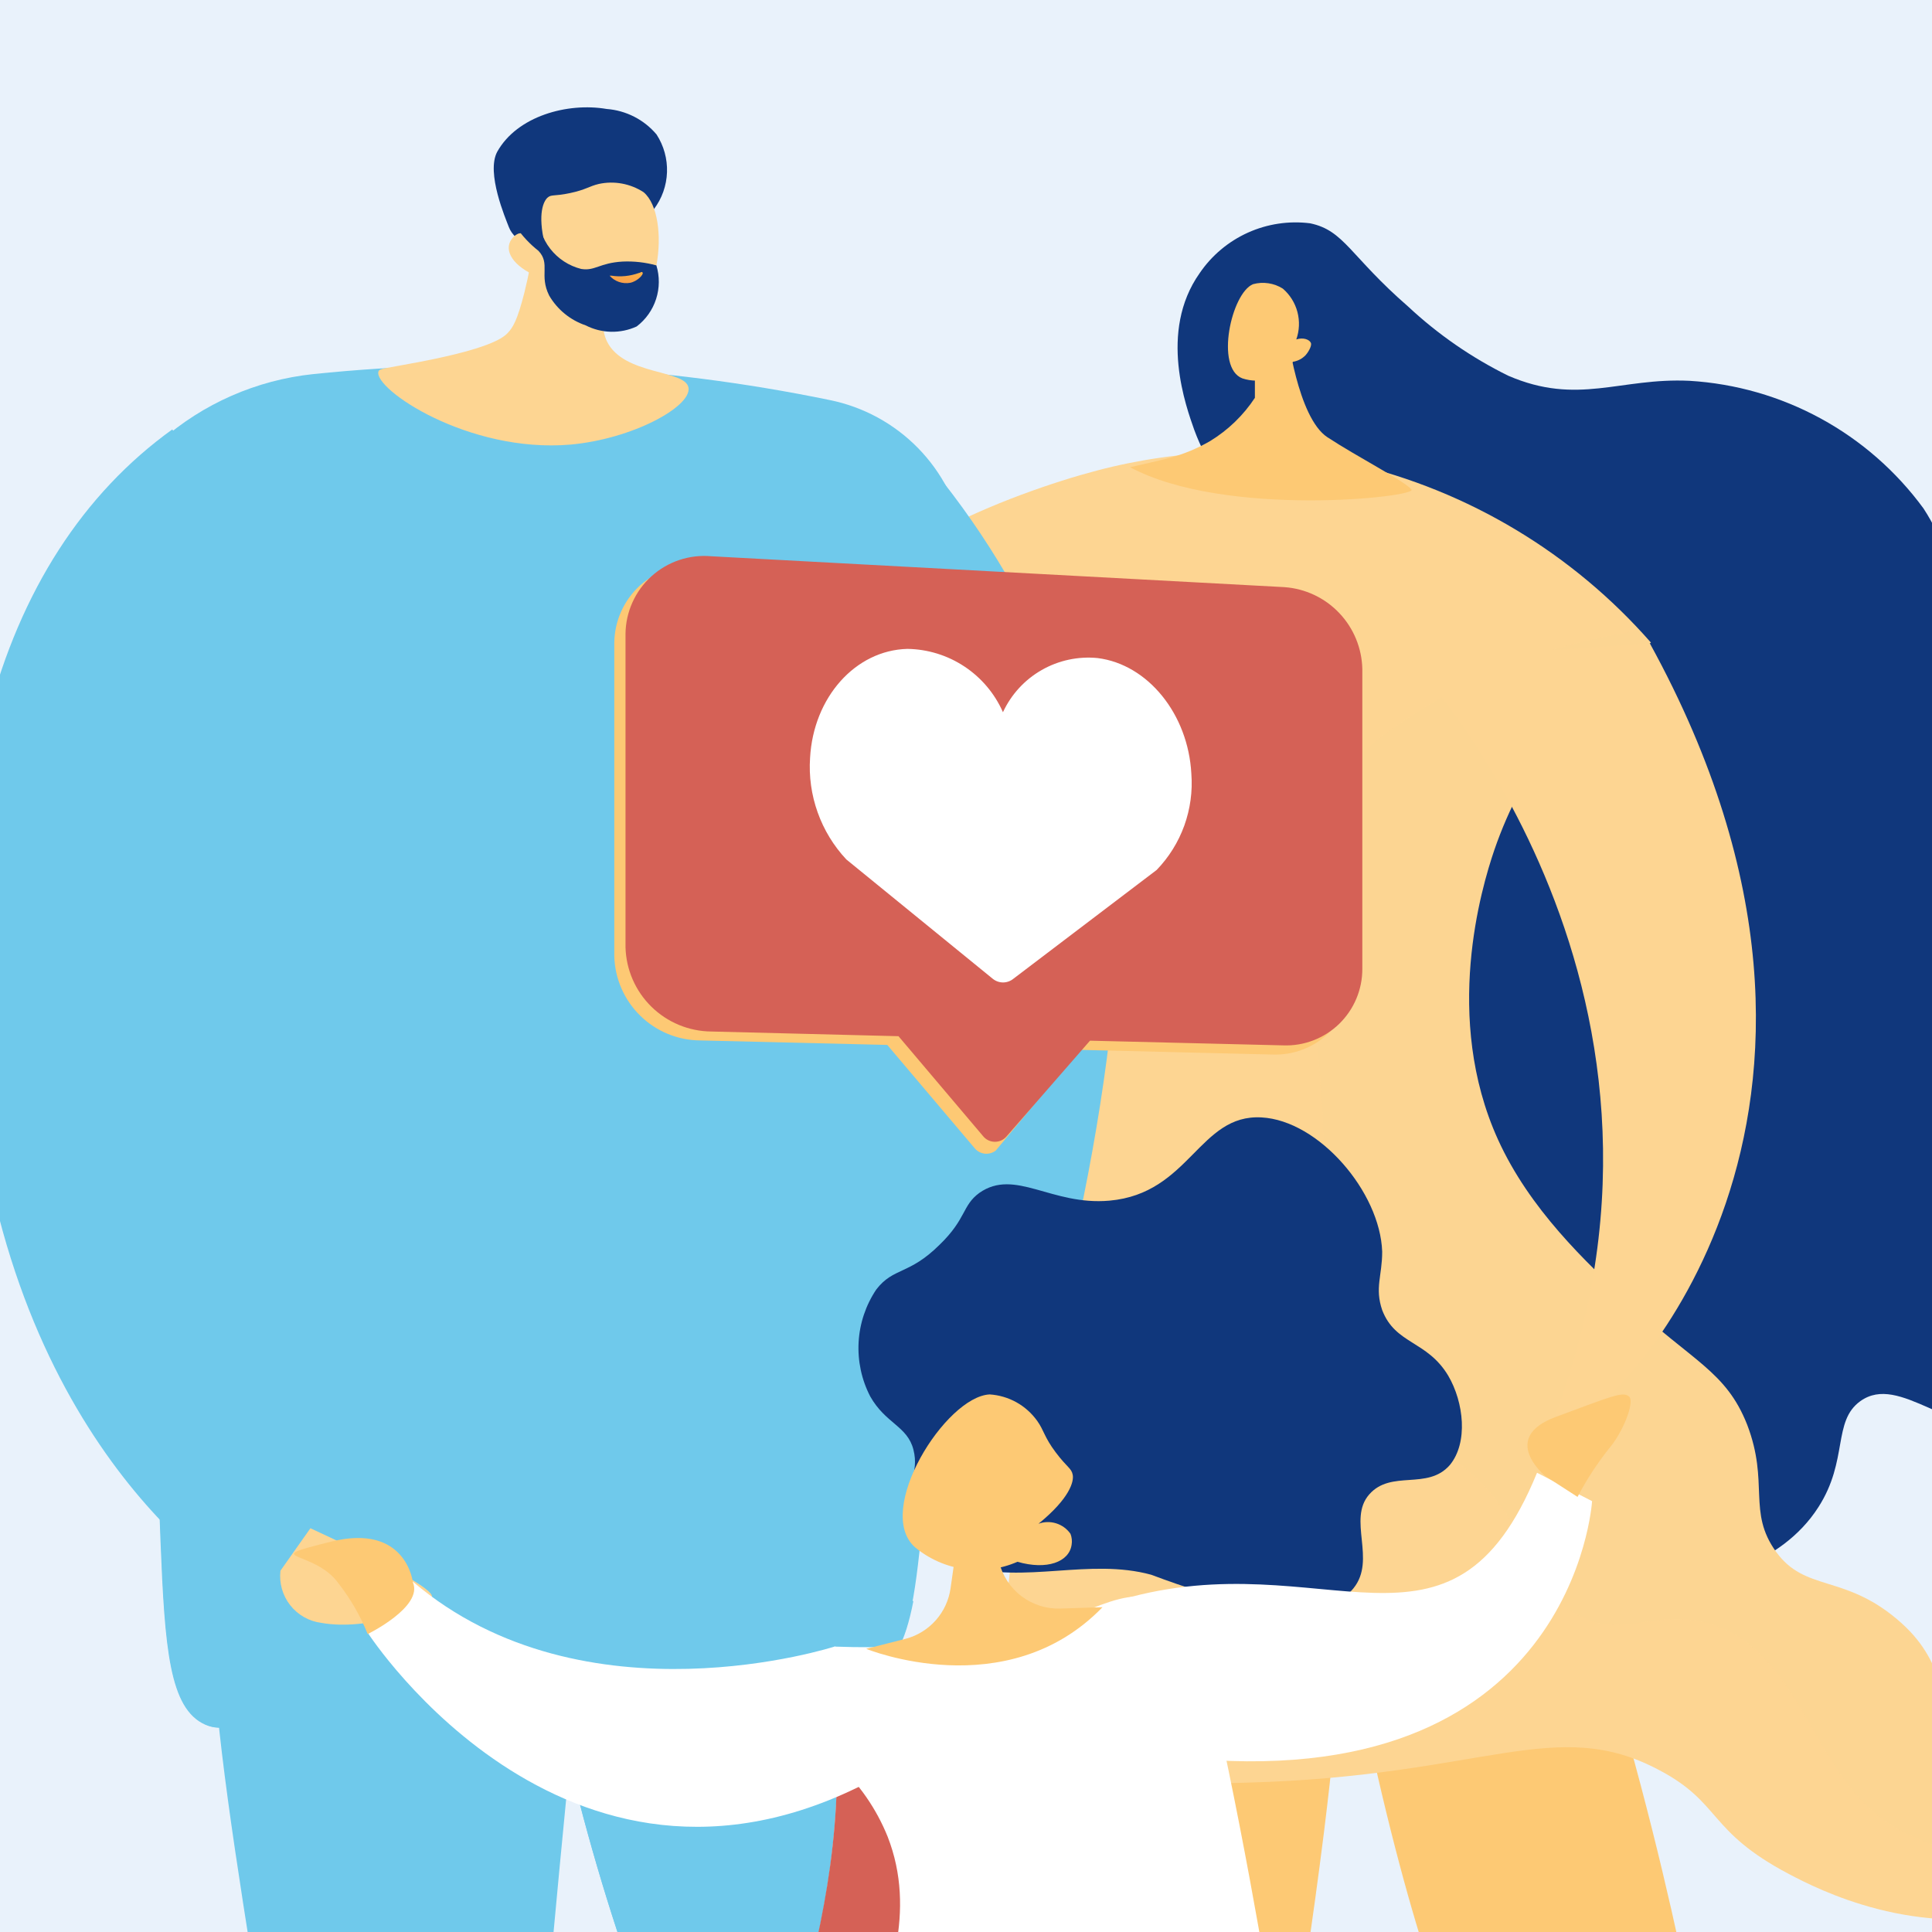 <svg width="72" height="72" viewBox="0 0 72 72" fill="none" xmlns="http://www.w3.org/2000/svg">
<rect x="0" y="0" width="72" height="72" fill="#333333" stroke="none"/>
<g clip-path="url(#clip0_547_21929)">
<rect width="72" height="72" fill="#E9F2FB"/>
<path d="M39.844 58.545C39.475 62.345 39.43 66.17 39.711 69.978C40.178 76.307 41.379 80.309 42.879 87.055C43.797 91.174 45.039 97.245 46.157 104.833C46.758 105.199 47.468 105.346 48.166 105.25C48.6 105.18 49.013 105.014 49.375 104.766C52.319 95.285 51.452 89.415 50.034 85.754C49.233 84.108 48.65 82.364 48.3 80.568C47.782 77.391 48.425 75.615 49.342 68.268C49.992 63.032 49.876 62.223 49.442 61.439C47.741 58.295 42.438 58.362 39.844 58.545Z" fill="#FDC974"/>
<path d="M50 59.646C51.801 69.46 53.569 74.614 54.903 77.532C55.882 79.593 56.718 81.719 57.405 83.894C58.022 85.884 58.523 87.909 58.906 89.957C59.531 92.959 61.065 97.353 65.193 103.115C65.407 103.246 65.65 103.322 65.9 103.335C66.151 103.348 66.401 103.298 66.627 103.19C66.878 103.041 67.078 102.82 67.203 102.556C66.66 97.053 66.043 92.425 65.535 88.848C65.426 88.106 64.926 84.829 64.151 80.509C63.842 78.841 63.392 76.34 62.858 73.78C62.191 70.611 61.19 66.275 59.589 61.114L50 59.646Z" fill="#FDC974"/>
<path d="M48.466 20.83C47.441 19.838 45.489 18.687 44.506 16.019C44.214 15.185 43.163 12.366 44.706 10.182C45.154 9.522 45.776 9 46.503 8.671C47.23 8.343 48.034 8.222 48.825 8.322C50.101 8.589 50.301 9.531 52.477 11.424C53.587 12.461 54.843 13.329 56.205 14.001C58.806 15.126 60.374 14.067 62.967 14.192C64.68 14.296 66.348 14.775 67.855 15.597C69.361 16.418 70.667 17.562 71.681 18.945C74.866 23.815 70.255 28.743 73.741 34.447C74.883 36.315 75.408 35.898 78.152 39.508C80.895 43.119 82.213 44.937 81.971 47.155C81.696 48.739 80.924 50.195 79.766 51.312C78.609 52.429 77.127 53.148 75.534 53.367C72.64 53.567 70.805 51.166 69.33 52.216C68.287 52.967 68.888 54.418 67.77 56.161C66.336 58.412 63.518 58.862 63.059 58.929C58.84 59.604 53.136 54.376 50.718 48.189C46.357 37.048 54.02 26.25 48.466 20.83Z" fill="#10377C"/>
<path d="M31.123 23.948C31.123 20.83 37.794 18.345 40.879 17.536C43.994 16.715 47.256 16.626 50.41 17.278C54.721 18.285 58.609 20.618 61.526 23.948C58.809 25.84 56.765 28.548 55.689 31.678C55.205 33.096 53.771 37.932 55.822 42.46C57.006 45.07 59.099 47.03 60.692 48.522C63.077 50.749 64.319 51.091 65.111 53.092C65.945 55.268 65.111 56.336 66.187 57.828C67.263 59.321 68.689 58.662 70.681 60.33C72.674 61.998 71.982 63.357 73.817 65.191C76.485 67.851 80.021 66.984 80.187 68.185C80.329 69.219 77.811 70.62 75.676 71.187C71.448 72.304 67.763 70.419 66.662 69.836C63.627 68.235 64.161 67.192 61.834 65.967C57.965 63.907 55.313 66.192 46.483 66.434C41.705 66.559 39.287 66.584 37.961 64.883C36.752 63.323 37.385 61.614 38.111 54.243C38.453 50.74 38.578 47.213 38.836 43.703C39.553 33.755 39.578 32.862 38.936 31.503C36.577 26.55 31.148 26.725 31.123 23.948Z" fill="#FDD592"/>
<g style="mix-blend-mode:multiply" opacity="0.3">
<g style="mix-blend-mode:multiply" opacity="0.3">
<path d="M73.742 65.158C71.907 63.323 72.625 61.956 70.607 60.296C68.589 58.637 67.271 59.462 66.112 57.795C64.953 56.127 65.912 55.235 65.037 53.059C64.203 51.057 63.002 50.715 60.617 48.489C59.024 46.996 56.931 45.037 55.747 42.427C53.696 37.899 55.13 33.062 55.614 31.645C56.69 28.514 58.734 25.807 61.451 23.915L61.067 23.498C53.563 24.59 49.143 29.185 48.559 30.544C47.309 33.688 49.293 34.847 49.343 43.886C49.343 48.214 48.926 49.923 50.261 51.733C51.786 53.801 53.546 53.167 55.747 55.902C57.415 57.978 57.173 59.296 58.749 60.171C60.417 61.114 61.534 60.013 63.452 60.447C66.663 61.172 67.346 65.066 69.464 67.201C71.065 68.81 74.025 69.936 79.871 68.727C79.999 68.554 80.061 68.341 80.046 68.126C79.946 66.951 76.41 67.818 73.742 65.158Z" fill="#FDD592"/>
</g>
</g>
<path d="M47.967 12.35C47.967 12.35 48.35 15.56 49.468 16.294C50.585 17.028 52.403 17.962 52.603 18.245C52.803 18.529 45.657 19.312 42.113 17.411C43.281 17.153 43.598 17.061 43.598 17.061C44.123 16.92 44.628 16.71 45.099 16.436C45.766 16.029 46.336 15.479 46.766 14.826V13.05L47.967 12.35Z" fill="#FDC974"/>
<path d="M48.184 13.483C47.977 13.774 47.682 13.991 47.343 14.102C47.004 14.214 46.638 14.213 46.299 14.101C45.273 13.709 45.891 10.915 46.699 10.59C46.886 10.539 47.08 10.528 47.271 10.557C47.462 10.585 47.645 10.653 47.808 10.757C48.073 10.985 48.262 11.288 48.351 11.626C48.44 11.963 48.426 12.32 48.309 12.65C48.567 12.566 48.792 12.65 48.851 12.775C48.909 12.9 48.709 13.183 48.659 13.233C48.532 13.367 48.365 13.455 48.184 13.483Z" fill="#FDC974"/>
<path d="M57.974 52.683C57.873 52.967 59.074 52.225 59.508 52.325C59.941 52.425 71.232 41.727 61.484 23.974L52.603 24.616C52.603 24.616 64.027 36.607 57.974 52.683Z" fill="#FDD592"/>
<path d="M34.008 16.594C38.218 21.363 40.853 27.315 41.554 33.638C42.096 38.049 38.944 54.043 36.943 53.876C34.025 53.634 31.715 35.689 31.715 35.689L34.008 16.594Z" fill="#6FC9EB"/>
<path d="M32.465 50.199C31.719 68.672 33.188 87.168 36.843 105.292L33.966 105.909C30.908 102.846 28.728 99.019 27.654 94.827C26.912 91.692 27.303 90.124 26.928 86.296C26.336 80.192 24.652 76.924 22.992 71.946C20.909 65.573 19.628 58.965 19.182 52.275L32.465 50.199Z" fill="#6FC9EB"/>
<path d="M31.139 88.939C30.088 84.77 28.053 83.653 27.978 79.709C27.928 76.915 28.929 76.682 28.862 74.013C28.762 69.952 26.361 67.834 25.193 65.283C23.934 62.589 23.451 58.262 26.861 51.107L19.189 52.291C19.636 58.981 20.916 65.589 23 71.962C24.668 76.965 26.336 80.209 26.936 86.313C27.311 90.14 26.936 91.708 27.662 94.843C28.748 99.033 30.94 102.854 34.007 105.908L34.741 105.75C32.797 103.608 31.554 100.922 31.18 98.053C30.78 94.585 32.206 93.159 31.139 88.939Z" fill="#6FC9EB"/>
<path d="M22.884 49.673C21.738 60.18 20.693 70.886 19.748 81.793C19.037 89.976 18.403 98.059 17.847 106.042L14.928 106.242C13.737 103.705 12.863 101.03 12.327 98.279C11.493 94.109 11.885 91.65 11.66 87.339C11.41 82.502 10.726 81.418 9.75 75.281C7.757 62.831 6.757 56.611 9.917 52.942C10.943 51.749 14.12 48.789 22.884 49.673Z" fill="#6FC9EB"/>
<path d="M36.76 24.724C36.485 23.156 36.201 21.58 35.926 20.013C35.698 18.759 35.099 17.603 34.208 16.693C33.316 15.784 32.172 15.162 30.923 14.909C24.593 13.603 18.099 13.277 11.669 13.942C9.557 14.165 7.567 15.04 5.974 16.444C3.491 18.693 1.747 21.64 0.971 24.899C1.204 25.558 1.446 26.242 1.679 26.95C3.898 33.621 5.624 38.85 5.732 45.679C5.732 47.163 5.732 51.324 5.982 57.445C6.141 61.414 6.307 63.682 7.65 64.274C8.992 64.866 10.152 62.998 13.487 61.873C15.938 61.039 18.398 61.264 23.235 61.747C30.431 62.456 30.948 63.482 32.357 62.631C34.525 61.339 34.025 58.512 35.242 47.714C36.001 41.093 36.318 41.043 36.652 36.331C36.903 32.467 36.939 28.592 36.76 24.724Z" fill="#6FC9EB"/>
<path d="M20.115 6.888C20.058 8.235 19.868 9.572 19.548 10.882C19.281 11.941 19.114 12.208 18.914 12.416C18.714 12.625 18.155 13 15.662 13.483C14.311 13.742 14.136 13.725 14.103 13.85C13.919 14.492 17.438 16.894 21.257 16.569C23.575 16.36 25.752 15.16 25.66 14.459C25.568 13.759 23.242 14.009 22.616 12.716C22.191 11.807 22.791 10.598 23.45 9.598C22.925 8.422 20.665 8.105 20.115 6.888Z" fill="#FDD592"/>
<path d="M24.368 7.797C24.669 7.399 24.84 6.918 24.857 6.42C24.875 5.922 24.739 5.43 24.468 5.012C24.237 4.737 23.953 4.512 23.634 4.349C23.314 4.186 22.966 4.088 22.608 4.061C21.149 3.811 19.273 4.328 18.531 5.654C18.105 6.438 18.848 8.155 18.964 8.464C19.081 8.772 19.348 8.939 19.581 9.206C19.815 9.473 20.415 10.181 21.249 11.174C21.352 10.835 21.483 10.506 21.641 10.19C21.842 9.777 22.098 9.393 22.4 9.047C23.167 8.155 23.809 8.455 24.368 7.797Z" fill="#10377C"/>
<path d="M20.033 10.307C20.326 10.794 20.738 11.199 21.232 11.482C21.725 11.765 22.282 11.918 22.851 11.924C24.585 11.924 25.044 8.047 23.985 7.163C23.741 7.004 23.468 6.895 23.182 6.842C22.896 6.789 22.602 6.793 22.317 6.855C21.959 6.938 21.834 7.071 21.242 7.196C20.65 7.322 20.55 7.238 20.408 7.363C20.266 7.488 20.024 7.939 20.299 9.089C20.192 8.934 20.042 8.815 19.866 8.747C19.691 8.678 19.499 8.664 19.316 8.706C19.214 8.75 19.127 8.822 19.065 8.914C18.757 9.348 19.132 9.932 20.033 10.307Z" fill="#FDD592"/>
<path d="M20.292 7.13C20.367 7.196 20.1 7.497 20.058 7.964C20.057 8.436 20.214 8.896 20.504 9.269C20.794 9.642 21.201 9.908 21.659 10.023C22.176 10.107 22.335 9.798 23.202 9.748C23.626 9.729 24.051 9.777 24.461 9.89C24.586 10.299 24.582 10.736 24.451 11.143C24.32 11.55 24.067 11.907 23.727 12.166C23.428 12.304 23.101 12.371 22.772 12.364C22.442 12.357 22.119 12.275 21.826 12.125C21.254 11.931 20.771 11.537 20.467 11.016C20.083 10.248 20.525 9.831 20.067 9.348C19.745 9.095 19.463 8.794 19.233 8.456C19.167 8.348 19.114 8.233 19.074 8.114C19.549 7.588 20.175 7.03 20.292 7.13Z" fill="#10377C"/>
<path d="M23.809 10.173C23.481 10.292 23.128 10.327 22.784 10.273H22.717C22.811 10.38 22.931 10.46 23.066 10.507C23.2 10.553 23.344 10.565 23.484 10.54C23.759 10.482 23.984 10.232 23.951 10.165C23.918 10.098 23.876 10.165 23.809 10.173Z" fill="url(#paint0_linear_547_21929)"/>
<path d="M29.496 59.079C25.952 57.57 25.977 54.443 22.666 53.134C17.939 51.274 12.727 55.635 11.91 54.401C11.093 53.167 17.33 49.323 16.496 45.545C15.837 42.544 11.493 43.044 9.158 38.966C6.948 35.064 9.091 31.462 7.132 30.102C6.431 29.619 5.197 29.427 2.846 30.461C4.513 35.572 5.656 40.084 5.748 45.67C5.748 47.155 5.748 51.316 5.998 57.436C6.156 61.406 6.323 63.674 7.665 64.266C9.008 64.858 10.167 62.99 13.502 61.864C15.954 61.03 18.414 61.255 23.25 61.739C30.447 62.448 30.963 63.474 32.373 62.623C33.29 62.081 33.732 61.247 34.04 59.663C32.501 59.875 30.932 59.674 29.496 59.079Z" fill="#6FC9EB"/>
<path d="M9.667 59.646C9.667 59.646 1.787 55.619 -0.548 43.069C-2.882 30.52 -0.247 20.797 6.423 16.002L10.659 24.207C10.659 24.207 2.062 41.818 11.568 56.953L9.667 59.646Z" fill="#6FC9EB"/>
<path d="M10.451 58.537C10.399 58.997 10.53 59.458 10.815 59.822C11.101 60.185 11.518 60.422 11.977 60.48C13.703 60.789 15.954 59.946 16.096 59.513C16.238 59.079 11.568 56.953 11.568 56.953L10.451 58.537Z" fill="#FDD592"/>
<path d="M35.909 58.354C35.425 58.167 34.992 57.87 34.643 57.486C34.294 57.103 34.039 56.643 33.899 56.144C33.757 55.31 34.266 54.91 34.041 54.026C33.816 53.142 33.007 53.059 32.431 52.041C32.108 51.418 31.959 50.719 31.998 50.017C32.038 49.316 32.265 48.639 32.657 48.055C33.299 47.222 33.874 47.522 35.016 46.388C36.025 45.412 35.85 44.928 36.501 44.453C37.827 43.528 39.186 44.937 41.345 44.745C44.347 44.478 44.681 41.51 47.016 41.643C49.15 41.76 51.435 44.42 51.51 46.646C51.51 47.555 51.227 47.989 51.51 48.823C52.002 50.107 53.178 49.948 53.97 51.266C54.554 52.258 54.721 53.767 54.028 54.601C53.194 55.552 51.844 54.76 51.026 55.694C50.209 56.627 51.302 58.12 50.443 59.187C49.584 60.255 47.749 60.071 46.674 59.871C45.396 59.547 44.138 59.152 42.905 58.687C40.595 58.053 38.177 59.037 35.909 58.354Z" fill="#10377C"/>
<path d="M31.18 64.466C31.372 69.469 30.346 72.938 29.121 77.624C25.994 89.807 26.719 90.824 27.145 91.233C28.695 92.709 30.722 90.399 37.034 90.566C42.171 90.716 43.78 92.342 48.066 91.316C50.192 90.799 53.128 89.59 53.069 88.348C53.069 87.647 52.077 87.272 51.31 86.747C49.692 85.646 48.883 83.845 47.758 76.924C47.441 74.989 46.599 69.628 45.331 63.849C44.881 61.798 44.497 60.255 43.255 59.68C41.645 58.929 40.069 60.697 36.684 61.114C34.834 61.349 32.969 61.432 31.105 61.364C31.239 62.123 31.122 63.04 31.18 64.466Z" fill="white"/>
<path d="M48.825 89.94C46.532 89.156 46.39 87.589 43.955 85.838C38.527 81.927 33.115 85.329 31.164 82.502C28.996 79.359 35.241 73.997 33.082 68.452C32.664 67.414 32.021 66.482 31.197 65.725C31.197 70.044 30.221 73.313 29.121 77.582C25.994 89.765 26.719 90.782 27.145 91.191C28.695 92.667 30.722 90.357 37.034 90.524C42.171 90.674 43.78 92.3 48.066 91.274C49.087 91.026 50.081 90.68 51.035 90.24C50.286 90.268 49.539 90.167 48.825 89.94Z" fill="#D56156"/>
<path d="M41.812 59.605C49.384 57.428 54.087 62.706 57.281 54.885L59.332 55.944C59.332 55.944 58.657 67.076 43.847 65.483L41.812 59.605Z" fill="white"/>
<path d="M31.123 61.356C31.123 61.356 21.784 64.391 15.388 58.946L13.721 60.872C13.721 60.872 21.375 72.704 33.025 66.05L31.123 61.356Z" fill="white"/>
<path d="M35.675 57.428L35.425 59.187C35.363 59.631 35.172 60.046 34.875 60.381C34.578 60.716 34.19 60.957 33.757 61.072L32.281 61.447C32.281 61.447 37.51 63.59 41.087 59.896L39.519 59.946C38.997 59.965 38.484 59.802 38.068 59.486C37.651 59.17 37.357 58.72 37.234 58.212L37.059 57.495L35.675 57.428Z" fill="#FDC974"/>
<path d="M37.918 58.203C37.293 58.476 36.606 58.569 35.931 58.473C35.257 58.378 34.623 58.097 34.099 57.661C32.564 56.302 35.241 52.041 36.884 51.966C37.233 51.989 37.573 52.089 37.879 52.259C38.184 52.429 38.448 52.665 38.652 52.95C38.91 53.309 38.91 53.55 39.344 54.126C39.777 54.701 39.927 54.71 39.977 54.96C40.027 55.21 39.869 55.835 38.702 56.786C38.914 56.708 39.146 56.703 39.362 56.771C39.577 56.839 39.764 56.976 39.894 57.161C39.944 57.291 39.959 57.432 39.936 57.57C39.844 58.212 39.01 58.52 37.918 58.203Z" fill="#FDC974"/>
<path d="M15.388 58.971C15.388 58.971 15.146 56.753 12.336 57.453C9.526 58.154 11.727 57.72 12.636 59.037C13.076 59.605 13.435 60.231 13.703 60.897C13.703 60.897 15.78 59.88 15.388 58.971Z" fill="#FDC974"/>
<path d="M57.589 55.01C57.589 55.01 55.863 53.592 57.972 52.808C60.082 52.025 60.474 51.849 60.707 52.041C60.941 52.233 60.474 53.4 59.949 54.001C59.508 54.559 59.12 55.156 58.79 55.785L57.589 55.01Z" fill="#FDC974"/>
<path d="M47.441 22.214L26.086 21.072C25.684 21.035 25.278 21.082 24.894 21.209C24.51 21.337 24.157 21.543 23.857 21.814C23.557 22.085 23.317 22.416 23.151 22.785C22.985 23.153 22.897 23.552 22.893 23.957V35.631C22.914 36.466 23.259 37.261 23.855 37.847C24.451 38.434 25.25 38.766 26.086 38.774L33.066 38.941L36.326 42.794C36.42 42.906 36.555 42.978 36.701 42.994C36.847 43.009 36.994 42.967 37.11 42.877L40.237 39.125L47.441 39.3C47.824 39.312 48.204 39.247 48.561 39.109C48.918 38.972 49.243 38.764 49.517 38.498C49.792 38.231 50.01 37.913 50.159 37.561C50.308 37.209 50.385 36.83 50.385 36.448V25.299C50.372 24.509 50.062 23.753 49.516 23.181C48.971 22.609 48.23 22.264 47.441 22.214Z" fill="#FDC974"/>
<path d="M47.868 21.881L26.504 20.73C26.101 20.694 25.695 20.742 25.311 20.871C24.928 21 24.575 21.207 24.275 21.479C23.975 21.75 23.734 22.081 23.569 22.45C23.402 22.819 23.315 23.219 23.311 23.623V35.297C23.332 36.133 23.677 36.928 24.273 37.514C24.868 38.1 25.668 38.433 26.504 38.441L33.484 38.616L36.661 42.369C36.714 42.426 36.778 42.472 36.85 42.504C36.922 42.535 36.999 42.551 37.078 42.551C37.156 42.551 37.233 42.535 37.305 42.504C37.377 42.472 37.441 42.426 37.495 42.369L40.621 38.783L47.826 38.958C48.209 38.972 48.59 38.908 48.947 38.77C49.304 38.633 49.63 38.425 49.905 38.159C50.179 37.892 50.398 37.573 50.546 37.221C50.695 36.868 50.771 36.489 50.77 36.106V24.933C50.753 24.154 50.446 23.409 49.909 22.845C49.373 22.28 48.645 21.937 47.868 21.881Z" fill="#D56156"/>
<path d="M44.398 28.835C44.281 26.617 42.78 24.758 40.904 24.524C40.179 24.453 39.451 24.609 38.819 24.971C38.187 25.332 37.683 25.881 37.377 26.542C37.072 25.849 36.574 25.258 35.943 24.84C35.311 24.421 34.573 24.193 33.816 24.182C31.882 24.232 30.314 25.983 30.189 28.243C30.143 28.933 30.239 29.625 30.472 30.276C30.704 30.927 31.067 31.524 31.54 32.029L36.993 36.473C37.102 36.563 37.239 36.613 37.381 36.613C37.522 36.613 37.66 36.563 37.769 36.473L43.105 32.421C43.562 31.948 43.913 31.384 44.136 30.766C44.358 30.148 44.448 29.49 44.398 28.835Z" fill="white"/>
</g>
<defs>
<linearGradient id="paint0_linear_547_21929" x1="24.25" y1="9.821" x2="23.923" y2="11.836" gradientUnits="userSpaceOnUse">
<stop stop-color="#FFC444"/>
<stop offset="1" stop-color="#F36F56"/>
</linearGradient>
<clipPath id="clip0_547_21929">
<rect width="72" height="72" fill="white"/>
</clipPath>
</defs>
</svg>
